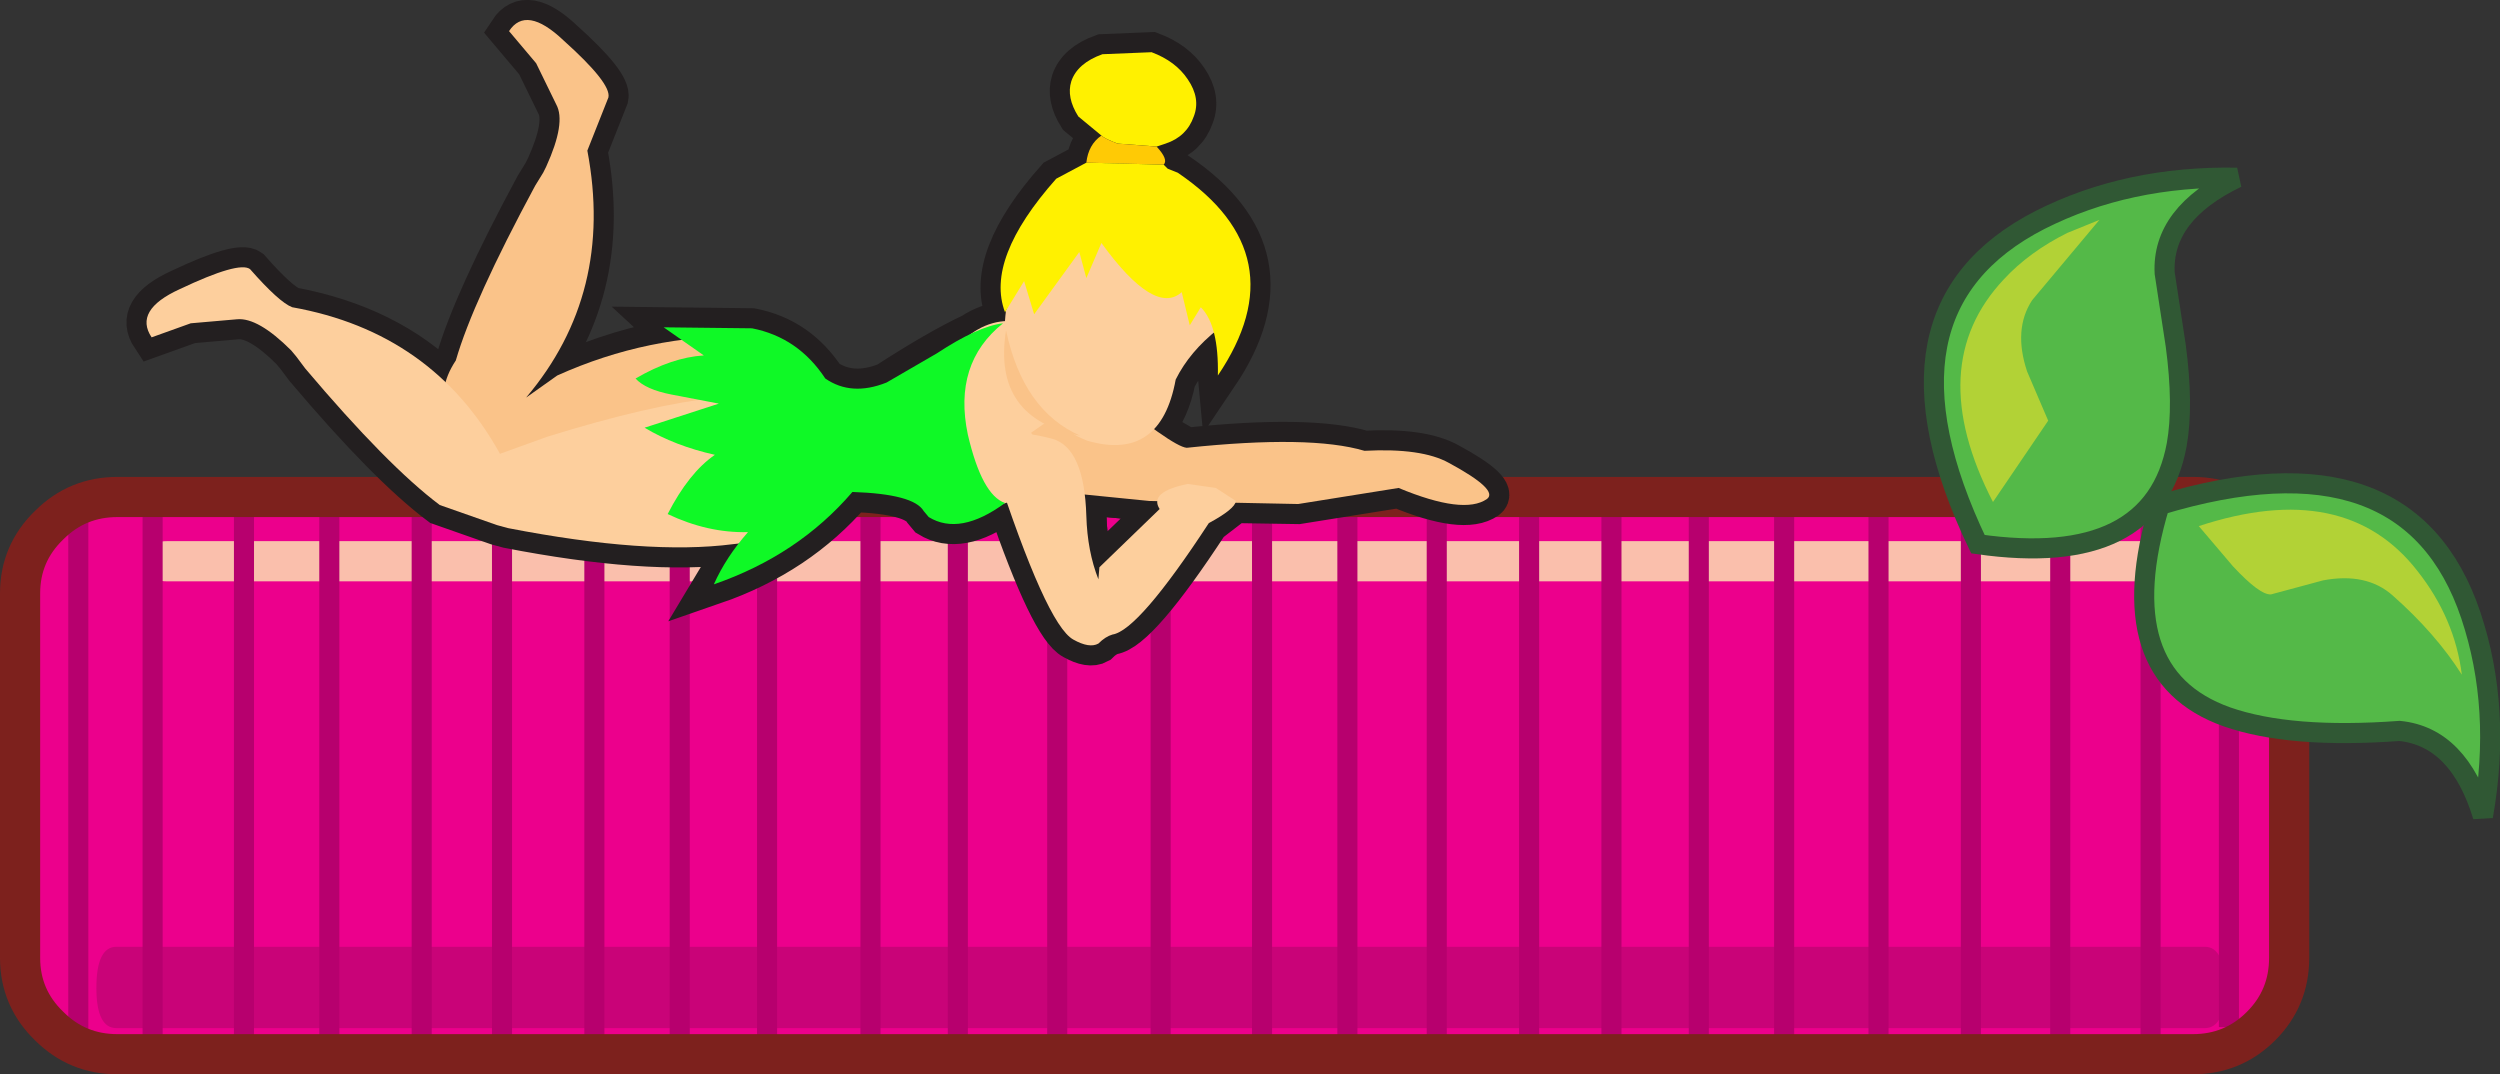 <?xml version="1.0" encoding="UTF-8" standalone="no"?>
<svg xmlns:xlink="http://www.w3.org/1999/xlink" height="53.5px" width="124.5px" xmlns="http://www.w3.org/2000/svg">
  <rect width="100%" height="100%" fill="#333333" stroke="none"/>
  <g transform="matrix(1.0, 0.0, 0.0, 1.0, 1.4, 25.15)">
    <path d="M-0.4 22.95 Q-0.4 24.95 1.05 26.35 2.45 27.8 4.45 27.8 L107.8 27.8 Q109.8 27.8 111.2 26.35 112.6 24.95 112.6 22.95 L112.6 4.8 Q112.6 2.8 111.2 1.4 109.8 0.0 107.8 0.0 L4.45 0.0 Q2.45 0.0 1.05 1.4 -0.4 2.8 -0.4 4.8 L-0.4 22.95" fill="#cc00cc" fill-rule="evenodd" stroke="none"/>
    <path d="M-0.4 22.55 Q-0.4 24.55 1.05 25.95 2.45 27.35 4.45 27.35 L107.8 27.35 Q109.8 27.35 111.2 25.95 112.6 24.55 112.6 22.55 L112.6 4.4 Q112.6 2.4 111.2 1.0 109.8 -0.4 107.8 -0.4 L4.45 -0.4 Q2.45 -0.4 1.05 1.0 -0.4 2.4 -0.4 4.4 L-0.4 22.55" fill="#ec008c" fill-rule="evenodd" stroke="none"/>
    <path d="M3.4 24.05 Q3.4 26.05 4.4 26.05 L108.4 26.05 Q109.4 26.05 109.4 24.05 109.4 22.0 108.4 22.0 L4.4 22.0 Q3.4 22.0 3.4 24.05" fill="#c90378" fill-rule="evenodd" stroke="none"/>
    <path d="M5.9 2.8 Q5.9 3.8 6.9 3.8 L108.25 3.8 Q109.2 3.8 109.2 2.8 109.2 1.8 108.25 1.8 L6.9 1.8 Q5.9 1.8 5.9 2.8" fill="#fabfac" fill-rule="evenodd" stroke="none"/>
    <path d="M105.7 0.2 L105.7 27.25" fill="none" stroke="#b7006e" stroke-linecap="butt" stroke-linejoin="miter-clip" stroke-miterlimit="3.0" stroke-width="1.0"/>
    <path d="M101.2 0.05 L101.2 26.65" fill="none" stroke="#b7006e" stroke-linecap="butt" stroke-linejoin="miter-clip" stroke-miterlimit="3.0" stroke-width="1.0"/>
    <path d="M96.75 -0.15 L96.75 27.7" fill="none" stroke="#b7006e" stroke-linecap="butt" stroke-linejoin="miter-clip" stroke-miterlimit="3.0" stroke-width="1.0"/>
    <path d="M92.15 0.05 L92.15 26.45" fill="none" stroke="#b7006e" stroke-linecap="butt" stroke-linejoin="miter-clip" stroke-miterlimit="3.0" stroke-width="1.0"/>
    <path d="M87.45 0.05 L87.45 27.0" fill="none" stroke="#b7006e" stroke-linecap="butt" stroke-linejoin="miter-clip" stroke-miterlimit="3.0" stroke-width="1.0"/>
    <path d="M83.2 0.2 L83.2 27.25" fill="none" stroke="#b7006e" stroke-linecap="butt" stroke-linejoin="miter-clip" stroke-miterlimit="3.0" stroke-width="1.0"/>
    <path d="M78.85 -0.15 L78.85 27.35" fill="none" stroke="#b7006e" stroke-linecap="butt" stroke-linejoin="miter-clip" stroke-miterlimit="3.0" stroke-width="1.0"/>
    <path d="M74.75 -0.15 L74.75 26.9" fill="none" stroke="#b7006e" stroke-linecap="butt" stroke-linejoin="miter-clip" stroke-miterlimit="3.0" stroke-width="1.0"/>
    <path d="M70.15 0.55 L70.15 27.8" fill="none" stroke="#b7006e" stroke-linecap="butt" stroke-linejoin="miter-clip" stroke-miterlimit="3.0" stroke-width="1.0"/>
    <path d="M65.7 -0.05 L65.7 27.25" fill="none" stroke="#b7006e" stroke-linecap="butt" stroke-linejoin="miter-clip" stroke-miterlimit="3.0" stroke-width="1.0"/>
    <path d="M109.6 -0.05 L109.6 26.0" fill="none" stroke="#b7006e" stroke-linecap="butt" stroke-linejoin="miter-clip" stroke-miterlimit="3.0" stroke-width="1.0"/>
    <path d="M61.45 0.3 L61.45 26.45" fill="none" stroke="#b7006e" stroke-linecap="butt" stroke-linejoin="miter-clip" stroke-miterlimit="3.0" stroke-width="1.0"/>
    <path d="M56.4 0.9 L56.4 27.15" fill="none" stroke="#b7006e" stroke-linecap="butt" stroke-linejoin="miter-clip" stroke-miterlimit="3.0" stroke-width="1.0"/>
    <path d="M51.25 0.75 L51.25 27.0" fill="none" stroke="#b7006e" stroke-linecap="butt" stroke-linejoin="miter-clip" stroke-miterlimit="3.0" stroke-width="1.0"/>
    <path d="M46.3 0.3 L46.3 27.35" fill="none" stroke="#b7006e" stroke-linecap="butt" stroke-linejoin="miter-clip" stroke-miterlimit="3.0" stroke-width="1.0"/>
    <path d="M41.95 -0.5 L41.95 27.0" fill="none" stroke="#b7006e" stroke-linecap="butt" stroke-linejoin="miter-clip" stroke-miterlimit="3.0" stroke-width="1.0"/>
    <path d="M36.8 1.2 L36.8 27.35" fill="none" stroke="#b7006e" stroke-linecap="butt" stroke-linejoin="miter-clip" stroke-miterlimit="3.0" stroke-width="1.0"/>
    <path d="M32.45 1.1 L32.45 27.0" fill="none" stroke="#b7006e" stroke-linecap="butt" stroke-linejoin="miter-clip" stroke-miterlimit="3.0" stroke-width="1.0"/>
    <path d="M28.2 0.4 L28.2 27.35" fill="none" stroke="#b7006e" stroke-linecap="butt" stroke-linejoin="miter-clip" stroke-miterlimit="3.0" stroke-width="1.0"/>
    <path d="M23.6 -0.15 L23.6 27.45" fill="none" stroke="#b7006e" stroke-linecap="butt" stroke-linejoin="miter-clip" stroke-miterlimit="3.0" stroke-width="1.0"/>
    <path d="M19.6 -0.4 L19.6 26.65" fill="none" stroke="#b7006e" stroke-linecap="butt" stroke-linejoin="miter-clip" stroke-miterlimit="3.0" stroke-width="1.0"/>
    <path d="M15.0 -0.4 L15.0 27.6" fill="none" stroke="#b7006e" stroke-linecap="butt" stroke-linejoin="miter-clip" stroke-miterlimit="3.0" stroke-width="1.0"/>
    <path d="M10.75 -0.75 L10.75 27.15" fill="none" stroke="#b7006e" stroke-linecap="butt" stroke-linejoin="miter-clip" stroke-miterlimit="3.0" stroke-width="1.0"/>
    <path d="M6.2 -0.75 L6.2 26.65" fill="none" stroke="#b7006e" stroke-linecap="butt" stroke-linejoin="miter-clip" stroke-miterlimit="3.0" stroke-width="1.0"/>
    <path d="M2.5 0.4 L2.5 26.2" fill="none" stroke="#b7006e" stroke-linecap="butt" stroke-linejoin="miter-clip" stroke-miterlimit="3.0" stroke-width="1.0"/>
    <path d="M-0.4 22.55 Q-0.4 24.55 1.05 25.95 2.45 27.35 4.45 27.35 L107.8 27.35 Q109.8 27.35 111.2 25.95 112.6 24.55 112.6 22.55 L112.6 4.4 Q112.6 2.4 111.2 1.0 109.8 -0.4 107.8 -0.4 L4.45 -0.4 Q2.45 -0.4 1.05 1.0 -0.4 2.4 -0.4 4.4 L-0.4 22.55 Z" fill="none" stroke="#7d211d" stroke-linecap="butt" stroke-linejoin="miter-clip" stroke-miterlimit="3.0" stroke-width="2.0"/>
    <path d="M55.85 -0.2 L56.45 -0.2 56.35 0.2 53.35 3.1 53.3 3.7 Q52.75 2.3 52.7 0.55 L52.65 -0.5 55.85 -0.2 Z" fill="none" stroke="#231f20" stroke-linecap="butt" stroke-linejoin="miter-clip" stroke-miterlimit="3.0" stroke-width="2.0"/>
    <path d="M21.3 -7.2 Q22.15 -10.15 25.25 -15.9 L25.65 -16.55 25.8 -16.85 Q26.8 -19.05 26.3 -19.95 L25.3 -22.0 23.95 -23.6 Q24.8 -24.9 26.65 -23.15 29.05 -21.0 28.9 -20.3 L27.85 -17.65 Q29.2 -10.55 24.8 -5.35 L26.35 -6.45 Q29.6 -7.9 32.3 -8.25 L31.65 -8.85 36.05 -8.8 Q38.35 -8.35 39.7 -6.3 41.0 -5.4 42.75 -6.1 45.3 -7.75 47.0 -8.55 47.75 -9.05 48.65 -9.15 L48.65 -9.6 Q47.65 -12.25 51.2 -16.25 L52.7 -17.05 Q52.8 -17.95 53.45 -18.4 L52.3 -19.35 Q51.7 -20.3 51.95 -21.1 52.25 -22.0 53.5 -22.45 L55.95 -22.55 Q57.15 -22.1 57.75 -21.2 58.4 -20.25 58.05 -19.35 57.7 -18.35 56.65 -18.0 L56.2 -17.85 Q56.8 -17.2 56.55 -16.95 L56.75 -16.75 57.25 -16.55 Q63.3 -12.45 59.25 -6.45 L59.05 -8.6 Q57.9 -7.65 57.15 -6.25 56.85 -4.7 56.05 -3.8 L57.7 -2.85 Q63.85 -3.5 66.55 -2.7 69.4 -2.85 70.75 -2.1 73.25 -0.75 72.65 -0.3 71.5 0.5 68.25 -0.85 L63.25 -0.05 60.1 -0.1 58.8 0.9 Q55.3 6.25 54.0 6.45 53.65 6.55 53.3 6.9 52.85 7.15 52.05 6.7 50.9 6.1 48.75 -0.15 L48.65 -0.1 Q46.4 1.55 44.85 0.6 L44.6 0.3 Q44.1 -0.55 41.05 -0.65 38.35 2.5 34.15 3.95 L35.35 1.95 35.1 1.95 Q30.85 2.5 23.9 1.15 L23.35 1.0 20.5 0.0 Q17.9 -1.95 13.8 -6.8 L13.35 -7.4 13.1 -7.7 Q11.45 -9.35 10.4 -9.25 L8.1 -9.05 6.15 -8.35 Q5.25 -9.7 7.55 -10.75 10.5 -12.15 11.05 -11.75 12.5 -10.1 13.15 -9.85 17.95 -8.95 20.9 -6.0 L21.3 -7.2 M53.3 3.7 L53.35 3.1 56.35 0.2 56.45 -0.2 55.85 -0.2 52.65 -0.5 52.7 0.55 Q52.75 2.3 53.3 3.7" fill="none" stroke="#231f20" stroke-linecap="butt" stroke-linejoin="miter-clip" stroke-miterlimit="3.0" stroke-width="2.0"/>
    <path d="M48.0 0.1 Q52.45 -1.1 53.35 -3.65 53.9 -5.25 52.2 -7.15 L50.45 -8.7 49.15 -9.15 Q47.6 -9.3 46.3 -7.95 44.3 -5.85 48.0 0.1" fill="#fdcf9d" fill-rule="evenodd" stroke="none"/>
    <path d="M25.3 -22.0 L26.3 -19.95 Q26.8 -19.05 25.8 -16.85 L25.65 -16.55 25.25 -15.9 Q22.15 -10.15 21.3 -7.2 19.35 -4.25 23.75 -2.2 30.35 0.1 34.7 0.15 L37.4 0.25 39.35 -4.25 35.2 -7.2 35.8 -8.4 Q30.9 -8.5 26.35 -6.45 L24.8 -5.35 Q29.2 -10.55 27.85 -17.65 L28.9 -20.3 Q29.05 -21.0 26.65 -23.15 24.8 -24.9 23.95 -23.6 L25.3 -22.0" fill="#fac389" fill-rule="evenodd" stroke="none"/>
    <path d="M13.15 -9.85 Q12.5 -10.1 11.05 -11.75 10.5 -12.15 7.55 -10.75 5.25 -9.7 6.15 -8.35 L8.1 -9.05 10.4 -9.25 Q11.45 -9.35 13.1 -7.7 L13.35 -7.4 13.8 -6.8 Q17.9 -1.95 20.5 0.0 L23.35 1.0 23.9 1.15 Q30.85 2.5 35.1 1.95 L37.75 1.65 39.05 -3.05 34.55 -5.4 34.3 -5.35 Q31.0 -5.0 25.85 -3.4 L23.5 -2.55 Q20.15 -8.6 13.15 -9.85" fill="#fdcf9d" fill-rule="evenodd" stroke="none"/>
    <path d="M48.65 -0.1 Q47.5 -0.5 46.8 -3.5 46.05 -7.05 48.55 -9.05 47.3 -8.9 45.25 -7.55 L42.75 -6.1 Q41.0 -5.4 39.7 -6.3 38.35 -8.35 36.05 -8.8 L31.65 -8.85 33.65 -7.45 Q32.05 -7.35 30.25 -6.3 30.75 -5.75 32.05 -5.5 L34.4 -5.05 30.7 -3.85 Q32.2 -2.95 34.2 -2.5 32.9 -1.6 31.85 0.45 33.85 1.4 35.85 1.35 34.75 2.6 34.15 3.95 38.35 2.5 41.05 -0.65 44.1 -0.55 44.6 0.3 L44.85 0.6 Q46.4 1.55 48.65 -0.1" fill="#0ff926" fill-rule="evenodd" stroke="none"/>
    <path d="M49.95 -3.6 L51.85 -0.6 55.85 -0.2 63.25 -0.05 68.25 -0.85 Q71.5 0.5 72.65 -0.3 73.25 -0.75 70.75 -2.1 69.4 -2.85 66.55 -2.7 63.85 -3.5 57.7 -2.85 57.0 -2.9 53.3 -5.95 L49.95 -3.6" fill="#fac389" fill-rule="evenodd" stroke="none"/>
    <path d="M48.7 -9.7 Q48.15 -5.35 52.05 -3.55 52.15 -3.45 52.75 -3.2 56.4 -2.15 57.15 -6.25 57.85 -7.65 59.25 -8.75 L58.55 -11.4 50.8 -14.25 50.75 -14.1 48.7 -9.7" fill="#fdcf9d" fill-rule="evenodd" stroke="none"/>
    <path d="M57.75 -21.2 Q57.15 -22.1 55.95 -22.55 L53.5 -22.45 Q52.25 -22.0 51.95 -21.1 51.7 -20.3 52.3 -19.35 L53.45 -18.4 Q53.6 -18.25 54.25 -18.0 L56.2 -17.85 56.65 -18.0 Q57.7 -18.35 58.05 -19.35 58.4 -20.25 57.75 -21.2" fill="#fff100" fill-rule="evenodd" stroke="none"/>
    <path d="M52.7 -17.05 L56.55 -16.95 Q56.8 -17.2 56.2 -17.85 L54.25 -18.0 Q53.6 -18.25 53.45 -18.4 52.8 -17.95 52.7 -17.05" fill="#ffca05" fill-rule="evenodd" stroke="none"/>
    <path d="M56.55 -16.95 L52.7 -17.05 51.2 -16.25 Q47.65 -12.25 48.65 -9.6 L49.6 -11.15 50.1 -9.5 52.35 -12.6 52.7 -11.3 53.45 -13.05 Q56.1 -9.4 57.45 -10.6 L57.85 -8.95 58.4 -9.85 Q59.3 -8.95 59.25 -6.45 63.3 -12.45 57.25 -16.55 L56.75 -16.75 56.55 -16.95" fill="#fff100" fill-rule="evenodd" stroke="none"/>
    <path d="M48.1 -2.05 Q50.7 5.95 52.05 6.7 52.85 7.15 53.3 6.9 53.65 6.55 54.0 6.45 55.3 6.25 58.8 0.9 60.1 0.2 60.15 -0.2 L59.15 -0.85 57.75 -1.05 Q55.8 -0.65 56.35 0.2 L53.35 3.1 53.3 3.7 Q52.75 2.3 52.7 0.55 52.6 -2.85 51.0 -3.3 47.6 -4.2 48.1 -2.05" fill="#fdcf9d" fill-rule="evenodd" stroke="none"/>
    <path d="M52.4 -3.45 Q49.55 -4.7 48.7 -8.7 48.0 -4.3 52.4 -3.45" fill="#fac389" fill-rule="evenodd" stroke="none"/>
    <path d="M97.1 1.95 Q105.85 3.2 107.0 -3.0 107.35 -4.95 106.95 -7.95 L106.4 -11.55 Q106.25 -14.5 110.0 -16.3 104.55 -16.4 100.2 -14.2 91.5 -9.75 97.1 1.95" fill="#54b948" fill-rule="evenodd" stroke="none"/>
    <path d="M97.1 1.95 Q105.85 3.2 107.0 -3.0 107.35 -4.95 106.95 -7.95 L106.4 -11.55 Q106.25 -14.5 110.0 -16.3 104.55 -16.4 100.2 -14.2 91.5 -9.75 97.1 1.95 Z" fill="none" stroke="#305834" stroke-linecap="butt" stroke-linejoin="miter-clip" stroke-miterlimit="3.0" stroke-width="1.0"/>
    <path d="M97.85 -0.15 L100.6 -4.2 99.55 -6.65 Q98.85 -8.75 99.8 -10.2 L103.15 -14.2 101.55 -13.55 Q99.65 -12.6 98.4 -11.25 94.35 -6.95 97.85 -0.15" fill="#b2d236" fill-rule="evenodd" stroke="none"/>
    <path d="M106.15 0.0 Q103.6 8.45 109.5 10.55 112.65 11.65 118.1 11.25 121.05 11.55 122.25 15.5 123.2 10.15 121.65 5.5 118.55 -3.75 106.15 0.0" fill="#54b948" fill-rule="evenodd" stroke="none"/>
    <path d="M106.15 0.0 Q103.6 8.45 109.5 10.55 112.65 11.65 118.1 11.25 121.05 11.55 122.25 15.5 123.2 10.15 121.65 5.5 118.55 -3.75 106.15 0.0 Z" fill="none" stroke="#305834" stroke-linecap="butt" stroke-linejoin="miter-clip" stroke-miterlimit="3.0" stroke-width="1.0"/>
    <path d="M108.1 1.05 L109.8 3.05 Q111.15 4.5 111.7 4.45 L114.3 3.75 Q116.45 3.35 117.75 4.5 119.9 6.4 121.2 8.45 120.85 5.65 119.0 3.3 115.4 -1.35 108.1 1.05" fill="#b2d236" fill-rule="evenodd" stroke="none"/>
  </g>
</svg>
